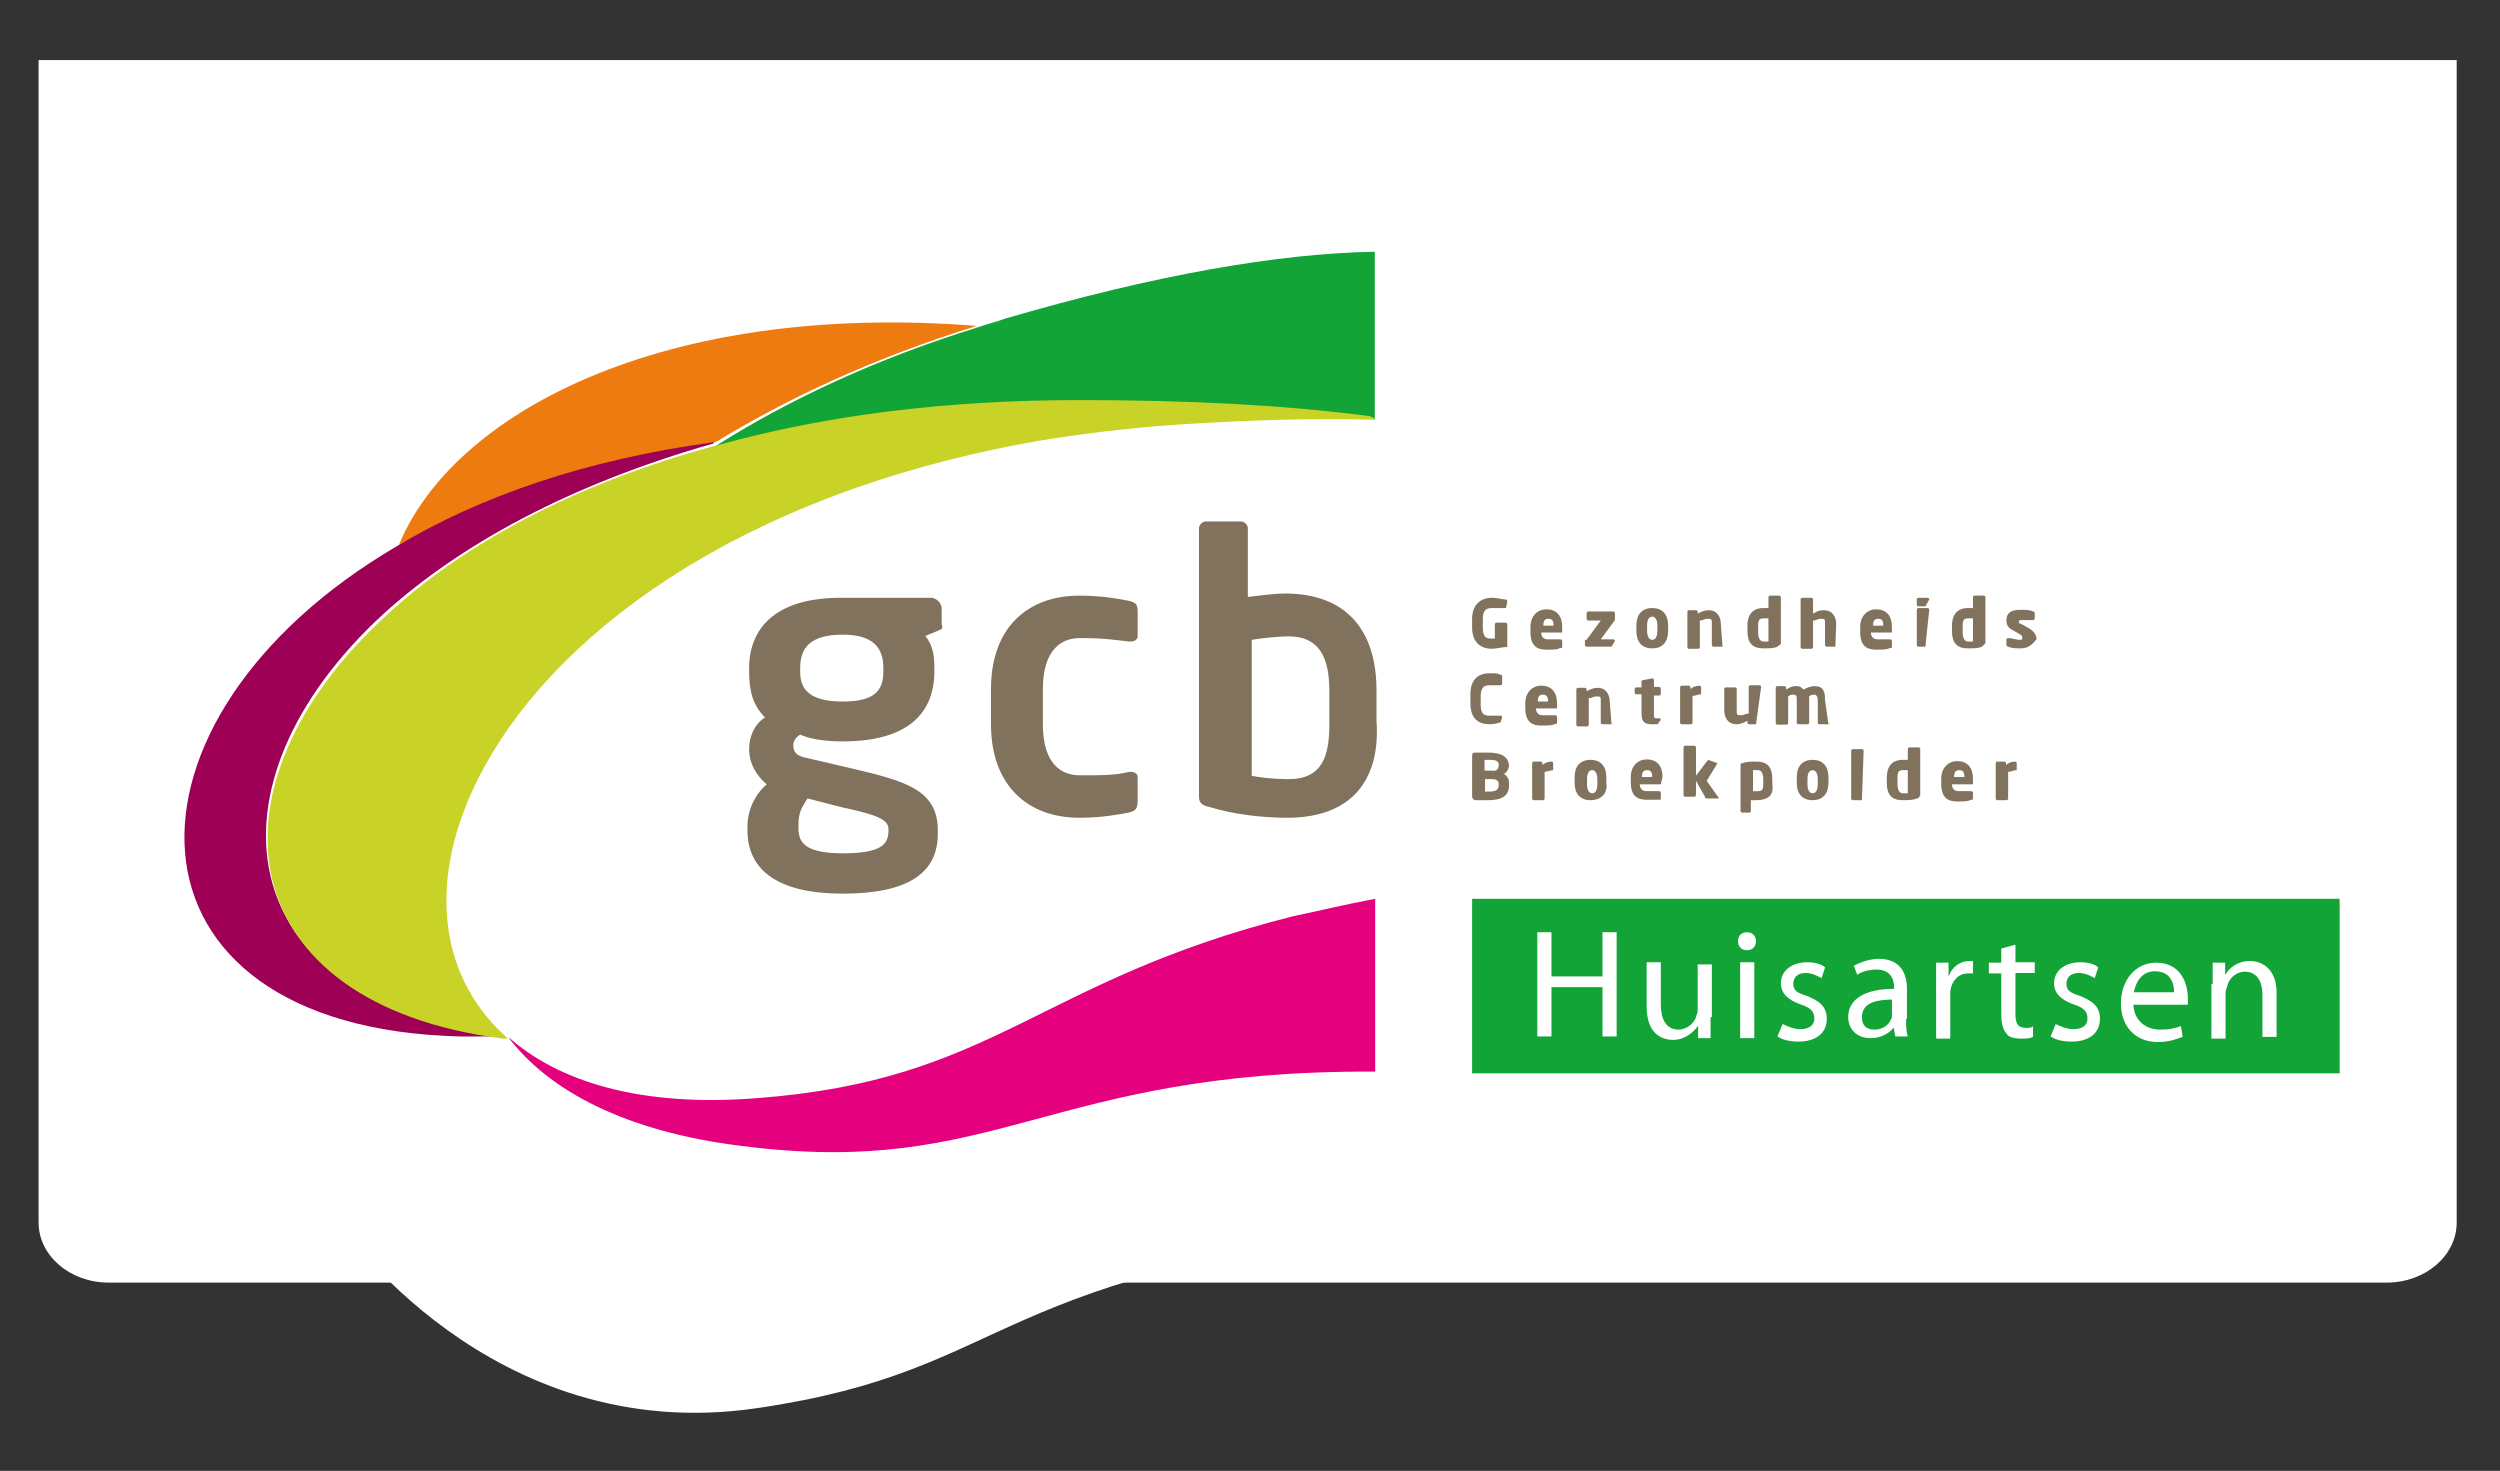 <svg xmlns="http://www.w3.org/2000/svg" xmlns:xlink="http://www.w3.org/1999/xlink" id="Laag_1" x="0px" y="0px" width="583px" height="343px" viewBox="0 0 583 343" style="enable-background:new 0 0 583 343;" xml:space="preserve"><rect x="0" y="0" width="583" height="343" fill="#333333" stroke="none"/><style type="text/css">	.st0{fill:#FFFFFF;}	.st1{fill:#13A438;}	.st2{fill:#80725C;}	.st3{fill:#EE7B0F;}	.st4{fill:#9D0054;}	.st5{fill:#C9D227;}	.st6{fill:#E5007E;}</style><path class="st0" d="M9,14v271.1c0,7.7,7.3,14,16.3,14h531.3c9,0,16.3-6.3,16.3-14V14H9z"></path><path class="st0" d="M338.1,283.2l-259.1,2c0,0,35.2,52.3,97.4,43.2c62.2-9.1,51.2-31.8,161.7-43.2"></path><rect x="343.3" y="209.6" class="st1" width="202.3" height="40.7"></rect><g>	<path class="st0" d="M320.7,97L320.7,97C320.7,97,320.7,97.4,320.7,97L320.7,97z"></path></g><g>	<g>		<path class="st2" d="M218.7,147.1l-2.9,1.2c1.6,2.1,2.1,4.1,2.1,7.4v0.8c0,11.1-7.8,16.4-21.4,16.4c-4.9,0-8.2-0.8-9.9-1.6   c-1.2,0.8-1.6,1.6-1.6,2.5c0,1.6,0.8,2.5,2.9,2.9l10.7,2.5c12.3,2.9,20.1,4.9,20.1,14.4v0.8c0,9-6.6,14-22.2,14   c-14.8,0-22.2-5.3-22.2-14.8v-0.8c0-3.7,1.6-7.4,4.5-9.9c-2.5-2.1-4.1-4.9-4.1-8.2l0,0c0-2.9,1.2-5.8,3.7-7.4   c-2.9-2.9-3.7-6.2-3.7-10.7v-0.8c0-9,5.8-16.4,21.4-16.4h21c1.2,0,2.5,1.2,2.5,2.5v3.7C220,146.7,219.6,146.7,218.7,147.1z    M207.2,193.6c0-2.1-1.2-3.3-10.7-5.3l-8.2-2.1c-1.2,2.1-2.1,2.9-2.1,6.2v0.8c0,3.7,2.1,5.8,10.7,5.8   C205.6,198.9,207.2,196.9,207.2,193.6L207.2,193.6z M206,155.8c0-4.5-2.1-7.8-9.5-7.8c-7.8,0-9.9,3.3-9.9,7.8v0.8   c0,3.3,1.2,7,9.9,7c7.4,0,9.5-2.5,9.5-7V155.8z"></path>		<path class="st2" d="M263.2,189.5c-2.1,0.4-6.2,1.2-11.5,1.2c-11.9,0-20.6-7.4-20.6-21.8v-8.2c0-14.8,9-21.8,20.6-21.8   c5.3,0,9.5,0.8,11.5,1.2c1.6,0.4,2.1,0.8,2.1,2.5v5.8c0,0.8-0.8,1.2-1.6,1.2c0,0,0,0-0.4,0c-3.7-0.4-5.8-0.8-11.5-0.8   c-4.1,0-8.6,2.5-8.6,11.9v8.2c0,9.5,4.5,11.9,8.6,11.9c5.8,0,8.2,0,11.5-0.8c0,0,0,0,0.4,0c0.8,0,1.6,0.4,1.6,1.2v5.8   C265.2,188.7,264.8,189.1,263.2,189.5z"></path>		<path class="st2" d="M300.2,190.7c-5.8,0-12.7-0.8-18.1-2.5c-2.1-0.4-2.5-1.2-2.5-2.5v-62.5c0-0.8,0.8-1.6,1.6-1.6h8.2   c0.8,0,1.6,0.8,1.6,1.6v16c3.3-0.4,6.6-0.8,8.6-0.8c14.4,0,21.4,8.6,21.4,22.6v7C322,182.1,315,190.7,300.2,190.7z M310,161.1   c0-7.4-2.1-12.7-9.5-12.7c-2.1,0-6.2,0.4-8.6,0.8v31.7c1.6,0.4,5.3,0.8,8.6,0.8c7.8,0,9.5-5.3,9.5-12.7V161.1z"></path>	</g></g><g>	<g>		<path class="st2" d="M351.2,141.8L351.2,141.8c-0.8,0-2.1,0-3.3,0s-2.1,0.4-2.1,2.5v2.1c0,2.1,0.8,2.5,1.6,2.5c0.4,0,0.8,0,1.2,0   v-3.3c0,0,0-0.4,0.4-0.4h2.1c0,0,0.4,0,0.4,0.4v4.9c0,0.4,0,0.4-0.4,0.4c-0.8,0-2.1,0.4-3.3,0.4c-1.6,0-4.5-0.8-4.5-4.9v-2.1   c0-3.7,2.5-4.9,4.5-4.9c1.6,0,2.5,0.4,3.3,0.4c0,0,0.4,0,0.4,0.4L351.2,141.8L351.2,141.8z"></path>		<path class="st2" d="M364.3,147.5h-4.9l0,0c0,0.8,0.4,1.6,1.6,1.6c0.8,0,2.5,0,2.9,0l0,0c0,0,0.4,0,0.4,0.4v1.2   c0,0.4,0,0.4-0.4,0.4c-0.8,0.4-1.6,0.4-3.3,0.4c-2.1,0-3.7-0.8-3.7-4.1v-1.2c0-2.5,1.6-4.1,3.7-4.1c2.5,0,3.7,1.6,3.7,4.1V147.5   C364.7,147.1,364.3,147.5,364.3,147.5z M362.3,145.9c0-1.2-0.4-1.6-1.2-1.6s-1.2,0.4-1.2,1.6l0,0H362.3L362.3,145.9z"></path>		<path class="st2" d="M375.8,150.8h-5.8c-0.4,0-0.4-0.4-0.4-0.4v-0.8c0-0.4,0-0.4,0.4-0.4l3.3-4.5l0,0l0,0h-2.9c0,0-0.4,0-0.4-0.4   V143c0,0,0-0.4,0.4-0.4h5.8c0.4,0,0.4,0.4,0.4,0.4v1.2v0.4l-3.3,4.5l0,0l0,0h2.9c0,0,0.4,0,0.4,0.4L375.8,150.8   C376.2,150.8,376.2,150.8,375.8,150.8z"></path>		<path class="st2" d="M385.3,151.2c-2.5,0-3.7-1.6-3.7-4.1v-1.2c0-2.5,1.2-4.1,3.7-4.1s3.7,1.6,3.7,4.1v1.2   C389,149.6,387.8,151.2,385.3,151.2z M386.5,145.9c0-1.2-0.4-2.1-1.2-2.1c-0.8,0-1.2,0.8-1.2,2.1v1.2c0,1.2,0.4,2.1,1.2,2.1   s1.2-0.8,1.2-2.1V145.9z"></path>		<path class="st2" d="M401.7,150.8h-2.1c0,0-0.4,0-0.4-0.4v-4.9c0-1.2,0-1.2-1.2-1.2c-0.4,0-0.8,0.4-1.6,0.4v6.2c0,0,0,0.4-0.4,0.4   h-2.1c0,0-0.4,0-0.4-0.4v-8.2c0,0,0-0.4,0.4-0.4h1.6c0,0,0.4,0,0.4,0.4v0.4c0.8-0.4,1.6-0.8,2.5-0.8c2.1,0,2.9,1.6,2.9,3.3   L401.7,150.8C402.1,150.8,402.1,150.8,401.7,150.8z"></path>		<path class="st2" d="M414.5,150.8c-0.8,0.4-2.1,0.4-3.3,0.4c-2.5,0-3.7-1.2-3.7-4.1v-1.2c0-2.5,1.2-4.1,3.7-4.1c0.4,0,0.8,0,1.2,0   v-2.5c0,0,0-0.4,0.4-0.4h2.1c0,0,0.4,0,0.4,0.4V150C415.3,150.4,414.9,150.4,414.5,150.8z M412.4,144.2c-0.4,0-0.8,0-1.2,0   c-1.2,0-1.2,0.8-1.2,2.1v1.2c0,1.2,0.4,2.1,1.2,2.1c0.4,0,0.8,0,1.2,0V144.2z"></path>		<path class="st2" d="M428,150.8H426c0,0-0.4,0-0.4-0.4v-4.9c0-1.2,0-1.2-1.2-1.2c-0.4,0-0.8,0.4-1.6,0.4v6.2c0,0,0,0.4-0.4,0.4   h-2.1c0,0-0.4,0-0.4-0.4v-11.1c0,0,0-0.4,0.4-0.4h2.1c0,0,0.4,0,0.4,0.4v3.3c0.8-0.4,1.2-0.8,2.5-0.8c2.1,0,2.9,1.6,2.9,3.3   L428,150.8C428.5,150.8,428,150.8,428,150.8z"></path>		<path class="st2" d="M441.2,147.5h-4.9l0,0c0,0.8,0.4,1.6,1.6,1.6c0.8,0,2.5,0,2.9,0l0,0c0,0,0.4,0,0.4,0.4v1.2   c0,0.4,0,0.4-0.4,0.4c-0.8,0.4-1.6,0.4-3.3,0.4c-2.1,0-3.7-0.8-3.7-4.1v-1.2c0-2.5,1.6-4.1,3.7-4.1c2.5,0,3.7,1.6,3.7,4.1V147.5   C441.6,147.1,441.2,147.5,441.2,147.5z M439.2,145.9c0-1.2-0.4-1.6-1.2-1.6c-0.8,0-1.2,0.4-1.2,1.6l0,0H439.2L439.2,145.9z"></path>		<path class="st2" d="M449,141.4h-1.6c0,0-0.4,0-0.4-0.4v-1.2c0,0,0-0.4,0.4-0.4h2.1c0,0,0.4,0,0.4,0.4L449,141.4   C449.4,141,449.4,141.4,449,141.4z M449,150.8h-1.6c0,0-0.4,0-0.4-0.4v-8.2c0,0,0-0.4,0.4-0.4h2.1c0,0,0.4,0,0.4,0.4L449,150.8   C449.4,150.8,449.4,150.8,449,150.8z"></path>		<path class="st2" d="M462.2,150.8c-0.8,0.4-2.1,0.4-3.3,0.4c-2.5,0-3.7-1.2-3.7-4.1v-1.2c0-2.5,1.2-4.1,3.7-4.1c0.4,0,0.8,0,1.2,0   v-2.5c0,0,0-0.4,0.4-0.4h2.1c0,0,0.4,0,0.4,0.4V150C462.6,150.4,462.6,150.4,462.2,150.8z M460.1,144.2c-0.4,0-0.8,0-1.2,0   c-1.2,0-1.2,0.8-1.2,2.1v1.2c0,1.2,0.4,2.1,1.2,2.1c0.4,0,0.8,0,1.2,0V144.2z"></path>		<path class="st2" d="M471.2,151.2c-0.8,0-2.1,0-2.9-0.4c0,0-0.4,0-0.4-0.4v-1.2c0,0,0-0.4,0.4-0.4l0,0c0.8,0,2.1,0.4,2.5,0.4   c0.8,0,0.8,0,0.8-0.4c0-0.4,0-0.4-0.4-0.8l-2.1-1.2c-0.8-0.4-1.2-1.2-1.2-2.1c0-1.6,0.8-2.5,3.3-2.5c1.2,0,2.1,0,2.9,0.4   c0,0,0.4,0,0.4,0.4v1.2c0,0,0,0.4-0.4,0.4l0,0c-0.4,0-1.6,0-2.5,0c-0.4,0-0.8,0-0.8,0.4s0,0.4,0.4,0.4l2.1,1.2   c1.2,0.8,1.6,1.6,1.6,2.5C474.1,150,473.3,151.2,471.2,151.2z"></path>		<path class="st2" d="M349.9,168.5c-0.4,0-1.2,0.4-2.5,0.4c-2.5,0-4.5-1.2-4.5-4.9v-2.1c0-3.7,2.1-4.9,4.5-4.9c1.2,0,2.1,0,2.5,0.4   c0.4,0,0.4,0,0.4,0.4v1.6c0,0,0,0.4-0.4,0.4l0,0c-0.4,0-1.2,0-2.5,0c-1.2,0-2.1,0.4-2.1,2.5v2.1c0,2.1,0.8,2.5,2.1,2.5   c0.8,0,1.6,0,2.5,0l0,0c0,0,0.4,0,0.4,0.4L349.9,168.5C350.3,168.5,350.3,168.5,349.9,168.5z"></path>		<path class="st2" d="M363.1,165.2h-4.9l0,0c0,0.8,0.4,1.6,1.6,1.6c0.8,0,2.5,0,2.9,0l0,0c0,0,0.4,0,0.4,0.4v1.2   c0,0.4,0,0.4-0.4,0.4c-0.8,0.4-1.6,0.4-3.3,0.4c-2.1,0-3.7-0.8-3.7-4.1V164c0-2.5,1.6-4.1,3.7-4.1c2.5,0,3.7,1.6,3.7,4.1V165.2   L363.1,165.2z M361,163.6c0-1.2-0.4-1.6-1.2-1.6c-0.8,0-1.2,0.4-1.2,1.6l0,0H361L361,163.6z"></path>		<path class="st2" d="M375.8,168.9h-2.1c0,0-0.4,0-0.4-0.4v-4.9c0-1.2,0-1.2-1.2-1.2c-0.4,0-0.8,0.4-1.6,0.4v6.2c0,0,0,0.4-0.4,0.4   H368c0,0-0.4,0-0.4-0.4v-8.2c0,0,0-0.4,0.4-0.4h1.6c0,0,0.4,0,0.4,0.4v0.4c0.8-0.4,1.6-0.8,2.5-0.8c2.1,0,2.9,1.6,2.9,3.3   L375.8,168.9C376.2,168.5,376.2,168.9,375.8,168.9z"></path>		<path class="st2" d="M386.5,168.9c-0.4,0-0.8,0-1.2,0c-1.6,0-2.5-0.4-2.5-2.5v-4.5h-1.2c0,0-0.4,0-0.4-0.4v-0.8c0,0,0-0.4,0.4-0.4   h1.2V159c0,0,0-0.4,0.4-0.4l2.1-0.4l0,0c0,0,0.4,0,0.4,0.4v1.6h1.2c0,0,0.4,0,0.4,0.4v1.2c0,0,0,0.4-0.4,0.4h-1.2v4.5   c0,0.4,0,0.8,0.4,0.8h0.8c0,0,0.4,0,0.4,0.4L386.5,168.9C386.9,168.5,386.9,168.9,386.5,168.9z"></path>		<path class="st2" d="M396.8,161.9L396.8,161.9c-0.8,0-1.6,0.4-2.1,0.4v6.2c0,0,0,0.4-0.4,0.4h-2.1c0,0-0.4,0-0.4-0.4v-8.2   c0,0,0-0.4,0.4-0.4h1.6c0,0,0.4,0,0.4,0.4v0.4c0.4-0.4,1.2-0.8,2.1-0.8c0,0,0.4,0,0.4,0.4V161.9   C397.2,161.9,396.8,161.9,396.8,161.9z"></path>		<path class="st2" d="M409.5,168.9h-1.6c0,0-0.4,0-0.4-0.4v-0.4c-0.8,0.4-1.6,0.8-2.5,0.8c-2.1,0-2.9-1.6-2.9-3.3v-4.9   c0,0,0-0.4,0.4-0.4h2.1c0,0,0.4,0,0.4,0.4v4.9c0,1.2,0,1.2,1.2,1.2c0.4,0,0.8-0.4,1.6-0.4v-6.2c0,0,0-0.4,0.4-0.4h2.1   c0,0,0.4,0,0.4,0.4L409.5,168.9C409.5,168.5,409.5,168.9,409.5,168.9z"></path>		<path class="st2" d="M426.4,168.9h-2.1c0,0-0.4,0-0.4-0.4v-5.3c0-0.8-0.4-1.2-0.8-1.2s-0.8,0-1.2,0.4c0,0.4,0,0.8,0,0.8v5.3   c0,0,0,0.4-0.4,0.4h-2.1c0,0-0.4,0-0.4-0.4v-5.3c0-0.8,0-1.2-0.8-1.2c-0.4,0-0.8,0-1.2,0.4v6.2c0,0,0,0.4-0.4,0.4h-2.1   c0,0-0.4,0-0.4-0.4v-8.2c0,0,0-0.4,0.4-0.4h1.6c0,0,0.4,0,0.4,0.4v0.4c0.8-0.4,1.2-0.8,2.5-0.8c0.8,0,1.2,0.4,1.6,0.8   c0.8-0.4,1.6-0.8,2.5-0.8c2.1,0,2.5,1.2,2.5,3.3L426.4,168.9C426.8,168.5,426.8,168.9,426.4,168.9z"></path>		<path class="st2" d="M347,186.6c-0.8,0-2.1,0-2.9,0c-0.4,0-0.8-0.4-0.8-0.8v-9.5c0-0.8,0.4-0.8,0.8-0.8s1.6,0,2.9,0   c2.9,0,4.9,0.8,4.9,3.3v-0.4c0,0.8-0.4,1.6-1.2,2.1c0.8,0.4,1.2,1.2,1.2,2.1v0.4C352,185.8,349.9,186.6,347,186.6z M349.5,178.4   c0-0.8-0.4-1.2-2.1-1.2c-0.4,0-0.8,0-1.2,0v2.5h1.6C349.1,180,349.5,179.2,349.5,178.4L349.5,178.4z M349.5,182.9   c0-0.8-0.4-1.2-1.6-1.2h-1.6v2.9c0.4,0,1.2,0,1.2,0C349.1,184.5,349.5,184.1,349.5,182.9L349.5,182.9z"></path>		<path class="st2" d="M362.3,179.6L362.3,179.6c-0.8,0-1.6,0.4-2.1,0.4v6.2c0,0,0,0.4-0.4,0.4h-2.1c0,0-0.4,0-0.4-0.4V178   c0,0,0-0.4,0.4-0.4h1.6c0,0,0.4,0,0.4,0.4v0.4c0.4-0.4,1.2-0.8,2.1-0.8c0,0,0.4,0,0.4,0.4V179.6L362.3,179.6z"></path>		<path class="st2" d="M370.9,186.6c-2.5,0-3.7-1.6-3.7-4.1v-1.2c0-2.5,1.2-4.1,3.7-4.1s3.7,1.6,3.7,4.1v1.2   C375,185,373.4,186.6,370.9,186.6z M372.5,181.7c0-1.2-0.4-2.1-1.2-2.1c-0.8,0-1.2,0.8-1.2,2.1v1.2c0,1.2,0.4,2.1,1.2,2.1   c0.8,0,1.2-0.8,1.2-2.1V181.7z"></path>		<path class="st2" d="M387.3,182.9h-4.9l0,0c0,0.8,0.4,1.6,1.6,1.6c0.8,0,2.5,0,2.9,0l0,0c0,0,0.4,0,0.4,0.4v1.2   c0,0.4,0,0.4-0.4,0.4c-0.8,0-1.6,0-2.9,0c-2.1,0-3.7-0.8-3.7-4.1v-1.2c0-2.5,1.6-4.1,3.7-4.1c2.5,0,3.7,1.6,3.7,4.1L387.3,182.9   C387.8,182.9,387.8,182.9,387.3,182.9z M385.3,181.2c0-1.2-0.4-1.6-1.2-1.6c-0.8,0-1.2,0.4-1.2,1.6l0,0H385.3L385.3,181.2z"></path>		<path class="st2" d="M400.5,178l-2.5,4.1l2.9,4.1l0,0l0,0H398c0,0-0.4,0-0.4-0.4l-2.1-3.7v3.3c0,0,0,0.4-0.4,0.4h-2.1   c0,0-0.4,0-0.4-0.4v-11.1c0,0,0-0.4,0.4-0.4h2.1c0,0,0.4,0,0.4,0.4v6.6l2.5-3.3l0.4-0.4L400.5,178C400.5,178,400.9,178,400.5,178   C400.9,178,400.9,178,400.5,178z"></path>		<path class="st2" d="M409.5,186.6c-0.4,0-0.8,0-1.2,0v2.5c0,0,0,0.4-0.4,0.4h-1.6c0,0-0.4,0-0.4-0.4v-10.7c0-0.4,0-0.4,0.4-0.4   c0.8-0.4,2.1-0.4,3.3-0.4c2.5,0,3.7,1.2,3.7,4.1v1.2C413.7,185.4,412.4,186.6,409.5,186.6z M411.2,181.7c0-1.2-0.4-2.1-1.2-2.1   c-0.4,0-0.8,0-1.2,0v4.9c0.4,0,0.8,0,1.2,0c1.2,0,1.2-0.8,1.2-2.1V181.7z"></path>		<path class="st2" d="M422.7,186.6c-2.5,0-3.7-1.6-3.7-4.1v-1.2c0-2.5,1.2-4.1,3.7-4.1s3.7,1.6,3.7,4.1v1.2   C426.4,185,425.2,186.6,422.7,186.6z M423.9,181.7c0-1.2-0.4-2.1-1.2-2.1s-1.2,0.8-1.2,2.1v1.2c0,1.2,0.4,2.1,1.2,2.1   c0.8,0,1.2-0.8,1.2-2.1V181.7z"></path>		<path class="st2" d="M434.2,186.6h-2.1c0,0-0.4,0-0.4-0.4v-11.1c0,0,0-0.4,0.4-0.4h2.1c0,0,0.4,0,0.4,0.4L434.2,186.6L434.2,186.6   z"></path>		<path class="st2" d="M447,186.2c-0.8,0.4-2.1,0.4-3.3,0.4c-2.5,0-3.7-1.2-3.7-4.1v-1.2c0-2.5,1.2-4.1,3.7-4.1c0.4,0,0.8,0,1.2,0   v-2.5c0,0,0-0.4,0.4-0.4h2.1c0,0,0.4,0,0.4,0.4v10.7C447.4,186.2,447.4,186.2,447,186.2z M444.9,179.6c-0.4,0-0.8,0-1.2,0   c-1.2,0-1.2,0.8-1.2,2.1v1.2c0,1.2,0.4,2.1,1.2,2.1c0.4,0,0.8,0,1.2,0V179.6z"></path>		<path class="st2" d="M460.1,182.9h-4.9l0,0c0,0.8,0.4,1.6,1.6,1.6c0.8,0,2.5,0,2.9,0l0,0c0,0,0.4,0,0.4,0.4v1.2   c0,0.4,0,0.4-0.4,0.4c-0.8,0.4-1.6,0.4-3.3,0.4c-2.1,0-3.7-0.8-3.7-4.1v-1.2c0-2.5,1.6-4.1,3.7-4.1c2.5,0,3.7,1.6,3.7,4.1V182.9   C460.5,182.9,460.1,182.9,460.1,182.9z M458.1,181.2c0-1.2-0.4-1.6-1.2-1.6c-0.8,0-1.2,0.4-1.2,1.6l0,0H458.1L458.1,181.2z"></path>		<path class="st2" d="M470.4,179.6L470.4,179.6c-0.8,0-1.6,0.4-2.1,0.4v6.2c0,0,0,0.4-0.4,0.4h-2.1c0,0-0.4,0-0.4-0.4V178   c0,0,0-0.4,0.4-0.4h1.6c0,0,0.4,0,0.4,0.4v0.4c0.4-0.4,1.2-0.8,2.1-0.8c0,0,0.4,0,0.4,0.4V179.6   C470.8,179.6,470.4,179.6,470.4,179.6z"></path>	</g></g><path class="st3" d="M227.8,76c-73.6-5.8-122.5,20.6-134.9,51.4c19.3-11.1,44-20.1,74-24.3C183.8,92.8,203.9,83.4,227.8,76z"></path><path class="st4" d="M89.6,143c17.7-16,43.2-30,76.5-39.5c0,0,0.4,0,0.4-0.4c-30,4.1-54.7,12.7-74,24.3 c-68.7,40.3-67.8,112.3,14.8,114.3c3.3,0,6.6,0,9.5,0C53.4,233.5,46,182.9,89.6,143z"></path><path class="st1" d="M234.4,74.3c-2.1,0.8-4.1,1.2-6.6,2.1c-23.8,7.4-44,16.9-60.9,27.6c0.4,0,0.8,0,1.2,0 c23.8-6.6,51.8-10.3,83.5-10.3c25.9,0,48.5,1.2,67.4,3.7c0.4,0,1.2,0,1.6,0.4V58.7C298.1,59.1,269.3,64.1,234.4,74.3z"></path><path class="st1" d="M166.9,103.5C166.5,103.5,166.5,103.5,166.9,103.5c0,0,0.4,0,1.2,0C167.3,103.5,166.9,103.5,166.9,103.5z"></path><path class="st5" d="M118,241.7c-0.4,0-0.8,0-1.2,0C117.6,241.7,118,241.7,118,241.7C118.4,241.7,118.4,241.7,118,241.7 C118.4,241.7,118,241.7,118,241.7z"></path><path class="st5" d="M319.1,97c-19.3-2.5-41.5-3.7-67.4-3.7c-31.7,0-59.6,3.7-83.5,10.3c-0.4,0-0.8,0.4-1.6,0.4 c-33.3,9-59.2,23.4-76.5,39.5c-43.6,39.9-36.6,90.5,27.1,98.7c0.4,0,0.8,0,1.2,0c-0.4-0.4-0.4-0.4-0.8-0.8 c-15.6-14.4-17.7-36.6-6.2-59.6c16.4-32.9,60-66.6,130.8-79c9.9-1.6,20.1-2.9,31.3-3.7c17.3-1.2,33.3-1.6,47.3-1.2 C320.3,97.4,319.5,97,319.1,97z"></path><path class="st6" d="M301.4,213.7c-60,15.2-69.1,38.2-125,42.4c-26.7,2.1-46.1-3.7-58-14.4l0,0c9.5,12.7,27.6,22.2,54.3,25.5 c60,7.8,71.1-17.7,148-17.3v-40.3C313.7,210.9,307.2,212.5,301.4,213.7z"></path><path class="st6" d="M118.4,241.7L118.4,241.7L118.4,241.7z"></path><path class="st0" d="M118,241.7C118,241.7,118.4,241.7,118,241.7C118.4,241.7,118.4,241.7,118,241.7L118,241.7z"></path><path class="st0" d="M118,241.3c0,0-0.4,0-0.4-0.4C117.6,241.3,118,241.3,118,241.3C118,241.7,118,241.7,118,241.3 C118,241.7,118,241.3,118,241.3z"></path><path class="st0" d="M118.4,241.7L118.4,241.7L118.4,241.7L118.4,241.7c0,0.4,0.4,0.4,0.8,0.4C118.8,241.7,118.8,241.7,118.4,241.7z "></path><path class="st0" d="M118,241.7C118.4,241.7,118.4,241.7,118,241.7C118.4,241.7,118,241.3,118,241.7C118,241.3,118,241.7,118,241.7z "></path><g>	<path class="st0" d="M361.8,217.4v10.3h11.9v-10.3h3.3v24.3h-3.3v-11.5h-11.9v11.5h-3.3v-24.3H361.8z"></path>	<path class="st0" d="M398.9,237.2c0,1.6,0,3.3,0,4.9H396v-2.9l0,0c-0.8,1.2-2.9,3.3-5.8,3.3c-2.9,0-6.2-1.6-6.2-7.8v-10.3h3.3v9.9  c0,3.3,1.2,5.8,4.1,5.8c2.1,0,3.7-1.6,4.1-2.9c0-0.4,0.4-0.8,0.4-1.6v-10.7h3.3v12.3H398.9z"></path>	<path class="st0" d="M409.5,219.5c0,1.2-0.8,2.1-2.1,2.1c-1.2,0-2.1-0.8-2.1-2.1s0.8-2.1,2.1-2.1S409.5,218.3,409.5,219.5z   M405.8,242.1v-17.7h3.3v17.7H405.8z"></path>	<path class="st0" d="M415.7,238.8c0.8,0.4,2.5,1.2,4.1,1.2c2.5,0,3.3-1.2,3.3-2.5c0-1.6-0.8-2.5-3.3-3.3c-3.3-1.2-4.5-2.9-4.5-4.9  c0-2.9,2.5-4.9,6.2-4.9c1.6,0,3.3,0.4,4.1,1.2l-0.8,2.5c-0.8-0.4-2.1-1.2-3.7-1.2c-2.1,0-2.9,1.2-2.9,2.5c0,1.6,0.8,2.1,3.3,2.9  c2.9,1.2,4.5,2.5,4.5,5.3c0,3.3-2.5,5.3-6.6,5.3c-2.1,0-3.7-0.4-4.9-1.2L415.7,238.8z"></path>	<path class="st0" d="M444.5,237.6c0,1.6,0,2.9,0.4,4.1H442l-0.4-2.1l0,0c-0.8,1.2-2.9,2.5-5.3,2.5c-3.7,0-5.3-2.5-5.3-4.9  c0-4.1,3.7-6.6,10.7-6.6v-0.4c0-1.2-0.4-4.1-4.1-4.1c-1.6,0-3.3,0.4-4.5,1.2l-0.8-2.1c1.6-0.8,3.7-1.6,5.8-1.6c5.3,0,6.6,3.7,6.6,7  V237.6z M441.6,233.1c-3.3,0-7.4,0.4-7.4,4.1c0,2.1,1.2,2.9,2.9,2.9c2.5,0,3.7-1.6,4.1-2.9c0-0.4,0-0.8,0-0.8v-3.3H441.6z"></path>	<path class="st0" d="M451.5,229.8c0-2.1,0-3.7,0-5.3h2.9v3.3l0,0c0.8-2.5,2.9-3.7,4.9-3.7c0.4,0,0.4,0,0.8,0v2.9  c-0.4,0-0.8,0-1.2,0c-2.1,0-3.7,1.6-4.1,4.1c0,0.4,0,0.8,0,1.6v9.5h-3.3V229.8z"></path>	<path class="st0" d="M470,220.3v4.1h4.5v2.5H470v9.5c0,2.1,0.4,3.3,2.5,3.3c0.8,0,1.2,0,1.6-0.4v2.5c-0.8,0.4-1.6,0.4-2.9,0.4  c-1.6,0-2.9-0.4-3.3-1.2c-0.8-0.8-1.2-2.5-1.2-4.5v-9.5h-2.9v-2.5h2.9v-3.3L470,220.3z"></path>	<path class="st0" d="M479.4,238.8c0.8,0.4,2.5,1.2,4.1,1.2c2.5,0,3.3-1.2,3.3-2.5c0-1.6-0.8-2.5-3.3-3.3c-3.3-1.2-4.5-2.9-4.5-4.9  c0-2.9,2.5-4.9,6.2-4.9c1.6,0,3.3,0.4,4.1,1.2l-0.8,2.5c-0.8-0.4-2.1-1.2-3.7-1.2c-2.1,0-2.9,1.2-2.9,2.5c0,1.6,0.8,2.1,3.3,2.9  c2.9,1.2,4.5,2.5,4.5,5.3c0,3.3-2.5,5.3-6.6,5.3c-2.1,0-3.7-0.4-4.9-1.2L479.4,238.8z"></path>	<path class="st0" d="M497.5,233.9c0,4.1,2.9,6.2,6.2,6.2c2.5,0,3.7-0.4,4.9-0.8l0.4,2.5c-1.2,0.4-2.9,1.2-5.8,1.2  c-5.3,0-8.6-3.7-8.6-9s3.3-9.5,8.2-9.5c5.8,0,7.4,4.9,7.4,8.2c0,0.8,0,1.2,0,1.6h-12.7V233.9z M507,231.4c0-2.1-0.8-4.9-4.5-4.9  c-3.3,0-4.5,2.9-4.9,4.9H507z"></path>	<path class="st0" d="M516,229.4c0-1.6,0-3.3,0-4.9h2.9v2.9l0,0c0.8-1.6,2.9-3.3,5.8-3.3c2.5,0,6.2,1.6,6.2,7.4v10.3h-3.3v-9.9  c0-2.9-1.2-5.3-4.1-5.3c-2.1,0-3.7,1.6-4.1,3.3c0,0.4-0.4,0.8-0.4,1.6v10.7h-3.3v-12.7H516z"></path></g></svg>